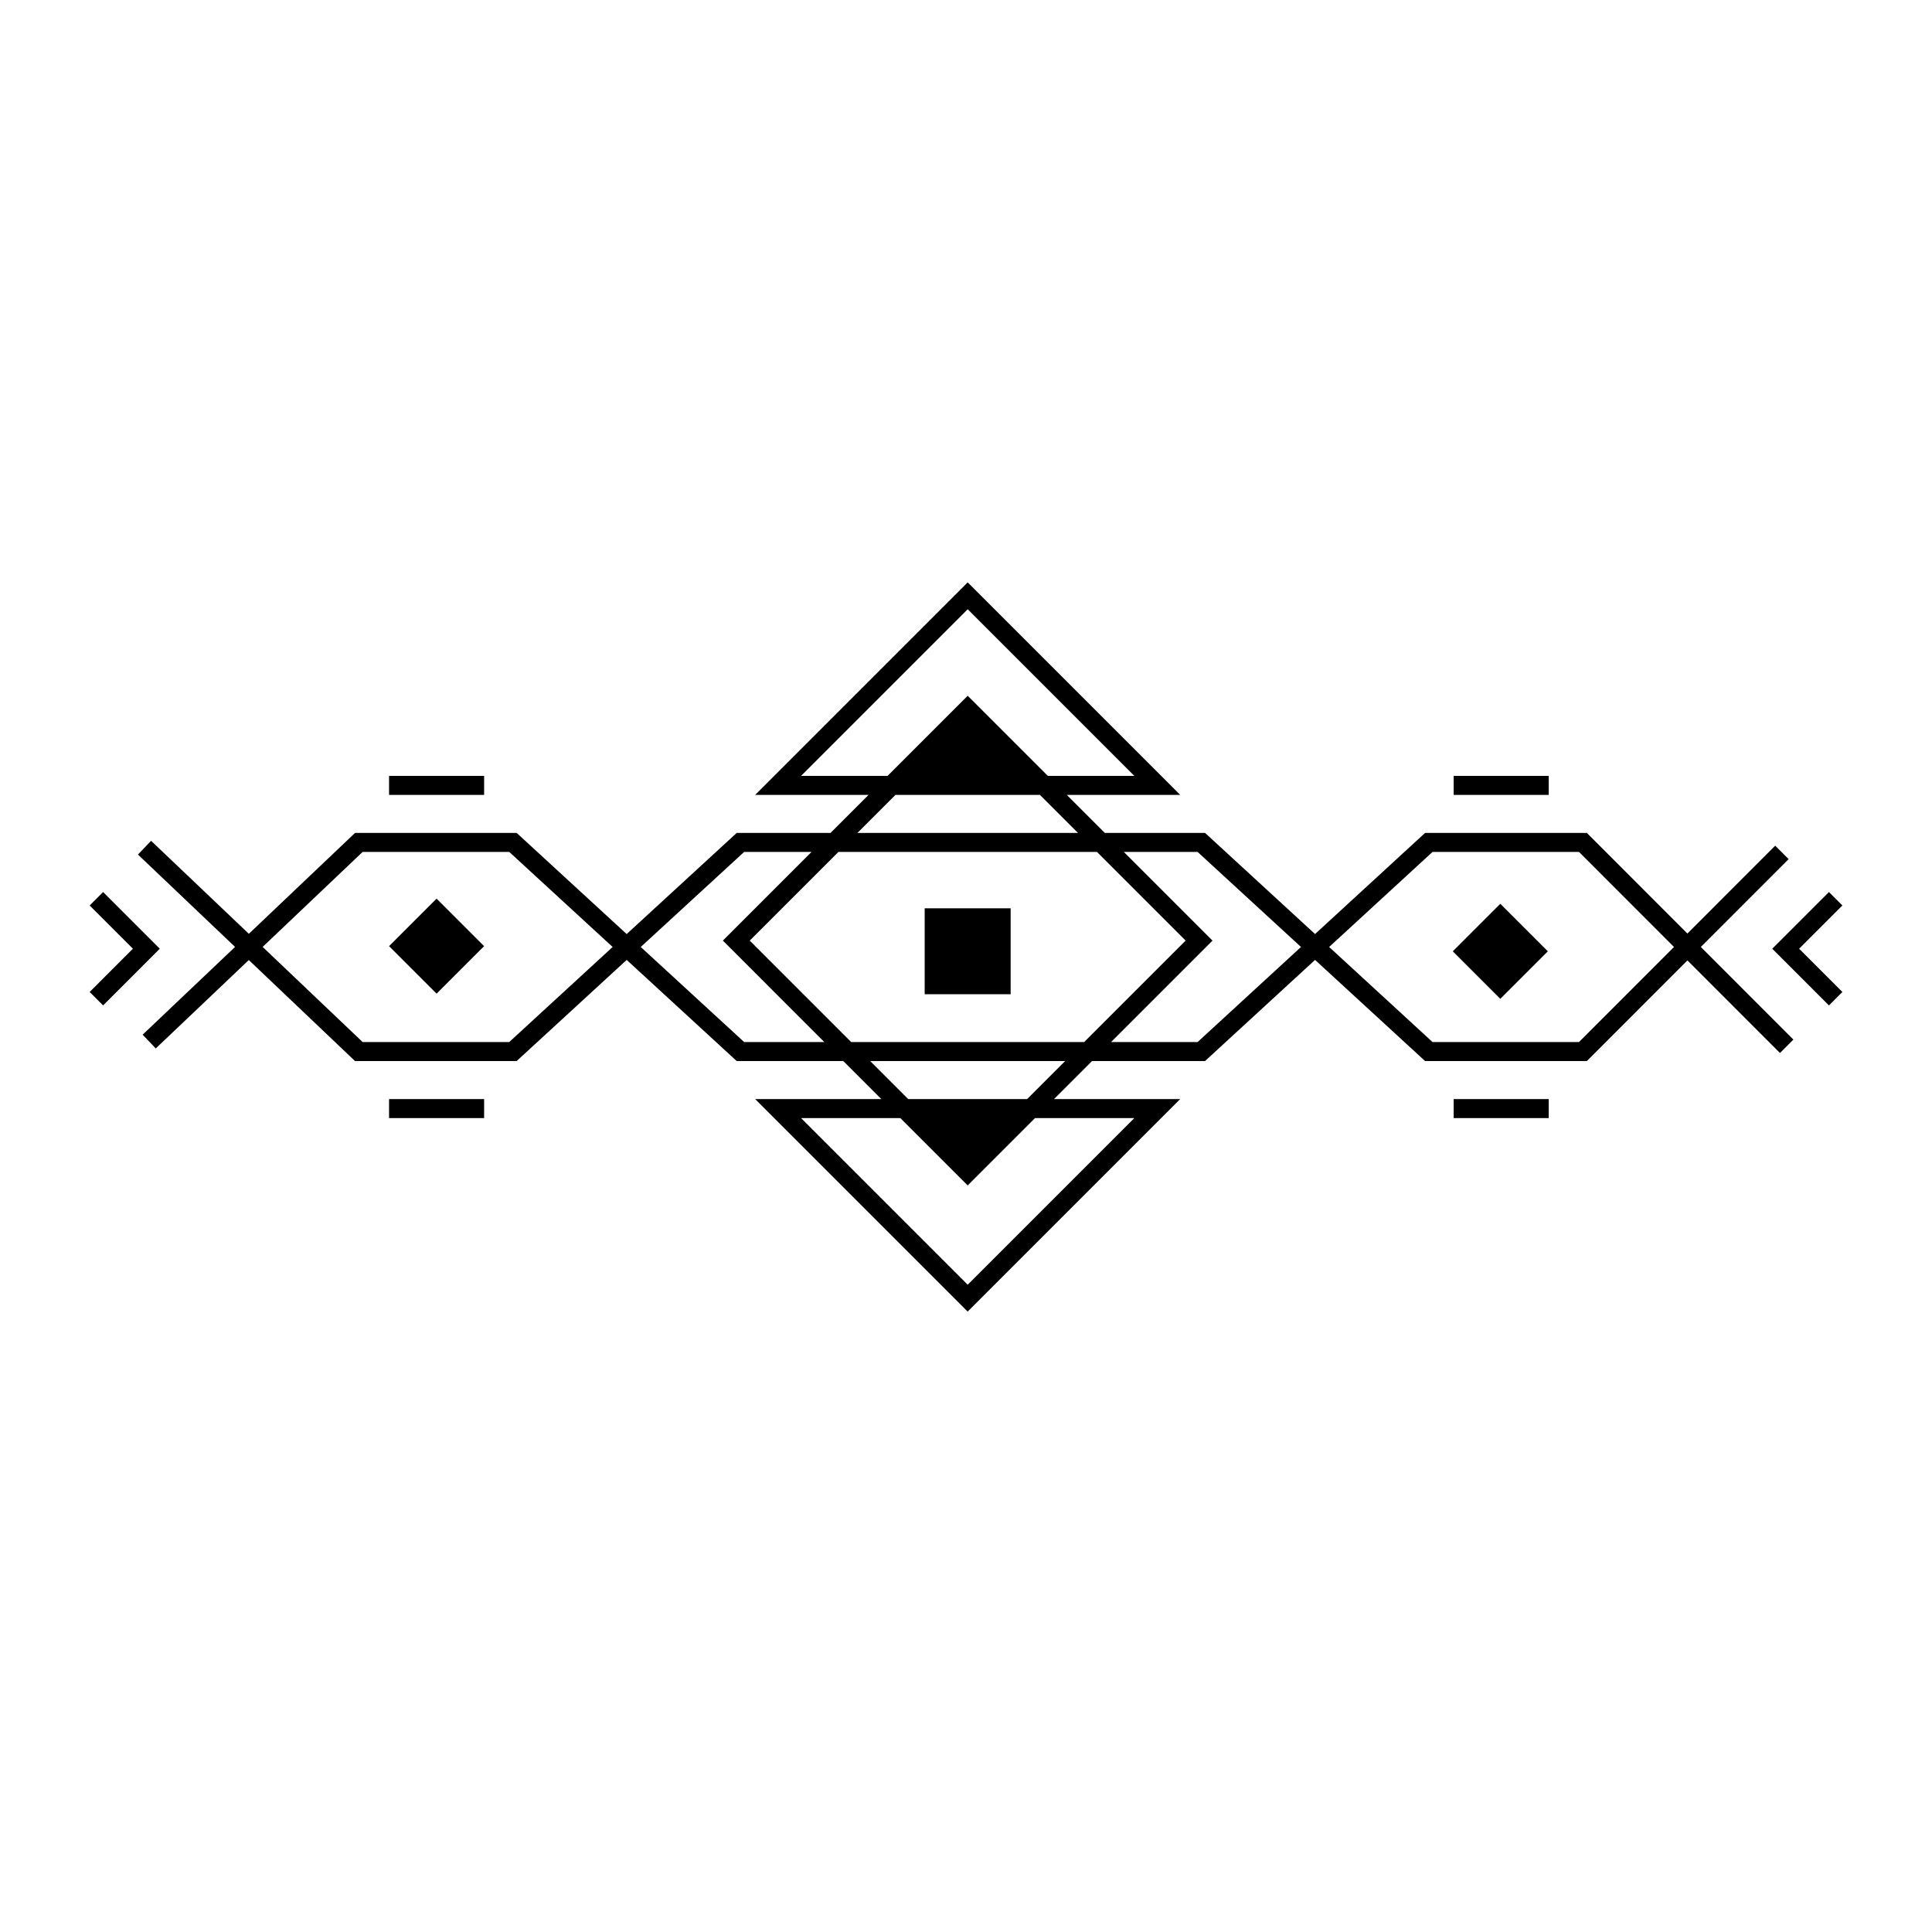 <?xml version="1.0" encoding="UTF-8"?>
<!-- Uploaded to: SVG Repo, www.svgrepo.com, Generator: SVG Repo Mixer Tools -->
<svg fill="#000000" width="800px" height="800px" version="1.1" viewBox="144 144 512 512" xmlns="http://www.w3.org/2000/svg">
 <path d="m541.6 408.7-12.594-12.594 12.594-12.594 12.594 12.594zm-129.77-1.211h-22.781v-22.777h22.781zm220.42-0.602-11.461-11.465 11.461-11.461-3.562-3.562-15.023 15.023 15.023 15.027zm-12.984 12.609-24.527-24.535 23.27-23.285-3.562-3.562-23.27 23.285-26.645-26.668h-42.871l-29.16 26.801-29.152-26.801h-26.559l-10.078-10.078h30.047l-56.316-56.316-56.316 56.32h30.047l-10.078 10.078h-24.863l-29.16 26.801-29.152-26.805h-42.828l-28.145 26.738-25.914-24.652-3.473 3.652 25.734 24.477-24.492 23.254 3.473 3.652 24.66-23.434 28.148 26.77h42.832l29.16-26.801 29.16 26.801h28.25l10.078 10.078h-33.438l56.32 56.32 56.316-56.32h-33.438l10.078-10.078h29.941l29.16-26.801 29.16 26.801h42.871l26.652-26.668 24.527 24.535zm-187.95 0.656h-61.746l-26.883-26.883 23.5-23.5h68.523l23.496 23.496zm-75.027-70.535 44.16-44.16 44.156 44.16h-22.922l-21.234-21.234-21.234 21.234zm25.012 5.039h38.293l10.078 10.078-58.449-0.004zm-102.35 65.496h-38.848l-26.5-25.207 26.496-25.176h38.855l27.402 25.191zm62.254 0-27.402-25.191 27.402-25.191h17.859l-23.496 23.496 26.883 26.887zm103.4 20.152-44.16 44.16-44.156-44.16h26.312l17.844 17.844 17.844-17.844zm-28.402-5.039h-31.52l-10.078-10.078h51.672zm45.176-15.113h-22.934l26.883-26.883-23.5-23.5h19.547l27.402 25.191zm101.07 0h-38.812l-27.402-25.191 27.402-25.191h38.812l25.176 25.191zm-302.75-12.82-12.594-12.594 12.594-12.594 12.594 12.594zm-73.352-11.914-15.023-15.023-3.562 3.562 11.461 11.461-11.461 11.465 3.562 3.562zm368.08-45.801h-25.191v5.039h25.191zm0 85.648h-25.191v5.039h25.191zm-282.13-85.648h-25.191v5.039h25.191zm0 85.648h-25.191v5.039h25.191z"/>
</svg>